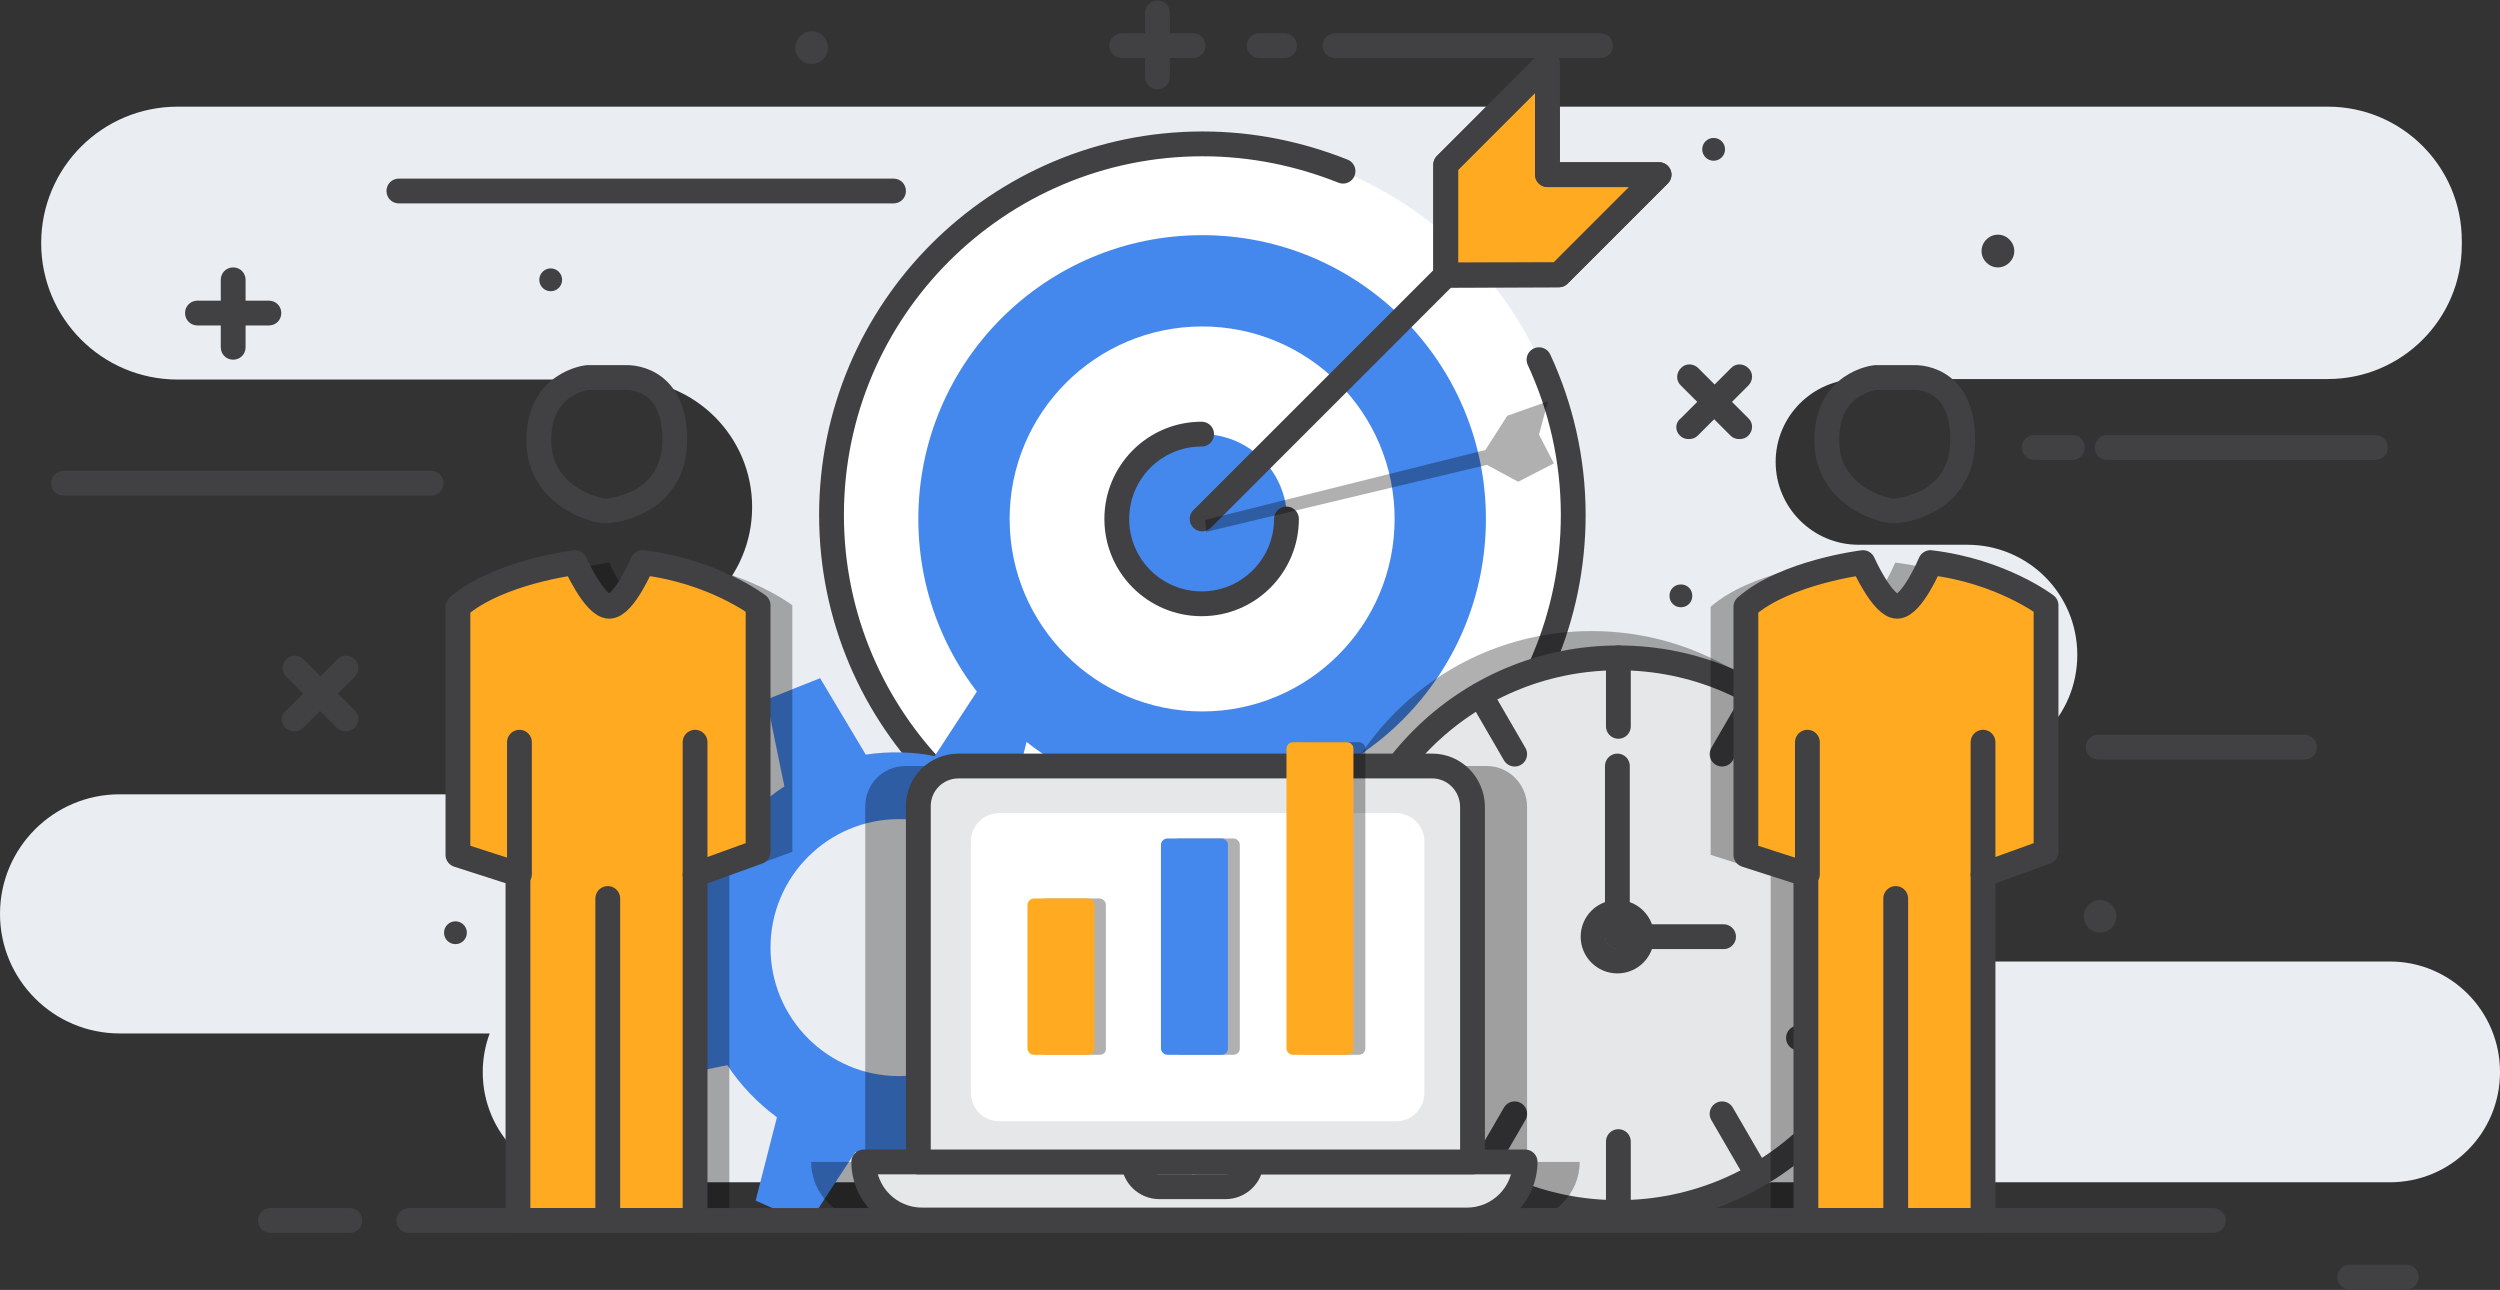 <?xml version="1.0" encoding="utf-8"?>
<!-- Generator: Adobe Illustrator 22.0.1, SVG Export Plug-In . SVG Version: 6.00 Build 0)  -->
<svg version="1.1" id="Layer_1" xmlns="http://www.w3.org/2000/svg" xmlns:xlink="http://www.w3.org/1999/xlink" x="0px" y="0px"
	 viewBox="0 0 503.9 260" style="enable-background:new 0 0 503.9 260;" xml:space="preserve">
<rect x="0" y="0" width="503.9" height="260" fill="#333333" stroke="none"/>
<style type="text/css">
	.st0{fill:#EAEDF1;}
	.st1{fill:#414042;}
	.st2{fill:#FFFFFF;}
	.st3{fill:none;stroke:#414042;stroke-width:5;stroke-linecap:round;stroke-linejoin:round;stroke-miterlimit:10;}
	.st4{fill:#4487ED;}
	.st5{fill:#FFAA21;stroke:#414042;stroke-width:5;stroke-linecap:round;stroke-linejoin:round;stroke-miterlimit:10;}
	.st6{opacity:0.31;enable-background:new    ;}
	.st7{fill:#E6E7E8;stroke:#414042;stroke-width:5;stroke-linecap:round;stroke-linejoin:round;stroke-miterlimit:10;}
	.st8{fill:#FFAA21;}
</style>
<g id="Layer_1_1_">
</g>
<g id="Layer_2_1_">
	<g>
		<path class="st0" d="M481.7,193.8H382v-39.6h14.5c12.3,0,22.2-9.9,22.2-22.2l0,0c0-12.3-9.9-22.2-22.2-22.2H382h-7.4
			c-9.2,0-16.7-7.5-16.7-16.7l0,0c0-9.2,7.5-16.7,16.7-16.7h7.4h87.2c14.9,0,27-12.1,27-27v-0.9c0-14.9-12.1-27-27-27H251.4h-39.6
			h-176C20.6,21.5,8.3,33.8,8.3,49l0,0c0,15.2,12.3,27.5,27.5,27.5H43h73.8h9.1c14.2,0,25.7,11.5,25.7,25.7l0,0
			c0,14.2-11.5,25.7-25.7,25.7h-9.1v0.4c-11.1,2.2-19.5,11.9-19.5,23.7l0,0c0,2.8,0.5,5.5,1.4,8.1H24.1C10.8,160.1,0,170.9,0,184.2
			l0,0c0,13.3,10.8,24.1,24.1,24.1h74.6c-0.9,2.4-1.4,5.1-1.4,7.8l0,0c0,12.3,9.9,22.2,22.2,22.2h362.2c12.3,0,22.2-9.9,22.2-22.2
			l0,0C503.9,203.7,493.9,193.8,481.7,193.8z"/>
	</g>
	<g>
		<circle class="st1" cx="91.8" cy="188" r="2.3"/>
	</g>
	<path class="st1" d="M89.4,97.4c0-1.4-1.1-2.5-2.5-2.5H12.8c-1.4,0-2.5,1.1-2.5,2.5s1.1,2.5,2.5,2.5H87
		C88.3,99.9,89.4,98.8,89.4,97.4z"/>
	<path class="st1" d="M80.4,41h99.7c1.4,0,2.5-1.1,2.5-2.5s-1.1-2.5-2.5-2.5H80.4c-1.4,0-2.5,1.1-2.5,2.5S79,41,80.4,41z"/>
	<path class="st1" d="M253.8,11.7h5.1c1.4,0,2.5-1.1,2.5-2.5s-1.1-2.5-2.5-2.5h-5.1c-1.4,0-2.5,1.1-2.5,2.5S252.4,11.7,253.8,11.7z"
		/>
	<path class="st1" d="M269.1,11.7h53.5c1.4,0,2.5-1.1,2.5-2.5s-1.1-2.5-2.5-2.5h-53.5c-1.4,0-2.5,1.1-2.5,2.5S267.7,11.7,269.1,11.7
		z"/>
	<path class="st1" d="M226.1,11.7h4.7v3.8c0,1.4,1.1,2.5,2.5,2.5s2.5-1.1,2.5-2.5v-3.8h4.7c1.4,0,2.5-1.1,2.5-2.5s-1.1-2.5-2.5-2.5
		h-4.7V2.6c0-1.4-1.1-2.5-2.5-2.5s-2.5,1.1-2.5,2.5v4.1h-4.7c-1.4,0-2.5,1.1-2.5,2.5S224.7,11.7,226.1,11.7z"/>
	<path class="st1" d="M338.6,87.8c0.5,0.5,1.1,0.7,1.8,0.7s1.3-0.2,1.8-0.7l3.3-3.3l3.3,3.3c0.5,0.5,1.1,0.7,1.8,0.7
		s1.3-0.2,1.8-0.7c1-1,1-2.6,0-3.5l-3.3-3.3l3.3-3.3c1-1,1-2.6,0-3.5c-1-1-2.6-1-3.5,0l-3.3,3.3l-3.3-3.3c-1-1-2.6-1-3.5,0
		c-1,1-1,2.6,0,3.5l3.3,3.3l-3.3,3.3C337.6,85.2,337.6,86.8,338.6,87.8z"/>
	<path class="st1" d="M407.5,90.2c0,1.4,1.1,2.5,2.5,2.5h7.7c1.4,0,2.5-1.1,2.5-2.5s-1.1-2.5-2.5-2.5H410
		C408.6,87.7,407.5,88.9,407.5,90.2z"/>
	<path class="st1" d="M424.7,92.7h54.1c1.4,0,2.5-1.1,2.5-2.5s-1.1-2.5-2.5-2.5h-54.1c-1.4,0-2.5,1.1-2.5,2.5S423.3,92.7,424.7,92.7
		z"/>
	<path class="st1" d="M467,150.6c0-1.4-1.1-2.5-2.5-2.5h-41.6c-1.4,0-2.5,1.1-2.5,2.5s1.1,2.5,2.5,2.5h41.6
		C465.9,153.1,467,152,467,150.6z"/>
	<path class="st1" d="M47,53.9c-1.4,0-2.5,1.1-2.5,2.5v4.2h-4.7c-1.4,0-2.5,1.1-2.5,2.5s1.1,2.5,2.5,2.5h4.7V70
		c0,1.4,1.1,2.5,2.5,2.5s2.5-1.1,2.5-2.5v-4.4h4.7c1.4,0,2.5-1.1,2.5-2.5s-1.1-2.5-2.5-2.5h-4.7v-4.2C49.5,55,48.4,53.9,47,53.9z"/>
	<path class="st1" d="M57.5,146.7c0.5,0.5,1.1,0.7,1.8,0.7s1.3-0.2,1.8-0.7l3.4-3.4l3.4,3.4c0.5,0.5,1.1,0.7,1.8,0.7
		s1.3-0.2,1.8-0.7c1-1,1-2.6,0-3.5l-3.4-3.4l3.4-3.4c1-1,1-2.6,0-3.5c-1-1-2.6-1-3.5,0l-3.4,3.4l-3.4-3.4c-1-1-2.6-1-3.5,0
		c-1,1-1,2.6,0,3.5l3.4,3.4l-3.4,3.4C56.5,144.1,56.5,145.7,57.5,146.7z"/>
	<path class="st1" d="M234.6,36c-1.4,0-2.5,1.1-2.5,2.5s1.1,2.5,2.5,2.5h7.6c1.4,0,2.5-1.1,2.5-2.5s-1.1-2.5-2.5-2.5H234.6z"/>
	<path class="st1" d="M420,184.7c0,1.8,1.5,3.3,3.3,3.3s3.3-1.5,3.3-3.3s-1.5-3.3-3.3-3.3C421.5,181.4,420,182.9,420,184.7z"/>
	<path class="st1" d="M163.6,12.9c1.8,0,3.3-1.5,3.3-3.3s-1.5-3.3-3.3-3.3s-3.3,1.5-3.3,3.3S161.7,12.9,163.6,12.9z"/>
	<path class="st1" d="M203.6,126.5c0-1.8-1.5-3.3-3.3-3.3s-3.3,1.5-3.3,3.3c0,1.8,1.5,3.3,3.3,3.3S203.6,128.3,203.6,126.5z"/>
	<path class="st1" d="M402.7,53.9c1.8,0,3.3-1.5,3.3-3.3s-1.5-3.3-3.3-3.3s-3.3,1.5-3.3,3.3S400.9,53.9,402.7,53.9z"/>
	<path class="st1" d="M341.1,120.1c0-1.3-1-2.3-2.3-2.3s-2.3,1-2.3,2.3s1,2.3,2.3,2.3C340.1,122.4,341.1,121.4,341.1,120.1z"/>
	<circle class="st1" cx="345.4" cy="30.1" r="2.3"/>
	<circle class="st1" cx="111" cy="56.4" r="2.3"/>
	<path class="st1" d="M485,254.9h-11.4c-1.4,0-2.5,1.1-2.5,2.5s1.1,2.5,2.5,2.5H485c1.4,0,2.5-1.1,2.5-2.5S486.4,254.9,485,254.9z"
		/>
	<g>
		<circle class="st2" cx="242.3" cy="103.8" r="74.8"/>
		<path class="st3" d="M310.2,72.5c4.4,9.5,6.9,20.1,6.9,31.3c0,41.3-33.5,74.8-74.7,74.8s-74.8-33.5-74.8-74.8S201.1,29,242.4,29
			c10,0,19.5,2,28.3,5.5"/>
		<circle class="st4" cx="242.3" cy="104.6" r="57.2"/>
		<circle class="st2" cx="242.3" cy="104.6" r="38.8"/>
		<circle class="st4" cx="242.3" cy="104.6" r="17.1"/>
		<path class="st3" d="M259.3,104.6c0,9.4-7.6,17.1-17.1,17.1c-9.4,0-17.1-7.6-17.1-17.1c0-9.4,7.6-17.1,17.1-17.1"/>
		<polygon class="st5" points="291.4,55.5 291.4,33.2 311.9,12.7 311.9,35.2 334.4,35.2 314.2,55.4 		"/>
		<polyline class="st3" points="242.3,104.6 291.4,55.5 291.4,33.2 311.9,12.7 311.9,35.2 334.4,35.2 314.2,55.4 292.4,55.4 		"/>
		<path class="st4" d="M220.7,185.8l15.2-9.1l-2.1-5.3l-0.1-0.2l-2.1-5.3l-17.5,3.6c-2.7-3.9-6-7.3-9.7-10l4.4-17.4l-5.2-2.3
			l-0.2-0.1l-5.2-2.3l-9.8,15c-4.5-0.9-9.2-1-13.9-0.3l-9.2-15.4l-5.3,2.1l-0.2,0.1l-5.3,2.1l3.6,17.5c-4,2.6-7.4,5.9-10.2,9.7
			l-17.2-4.3l-2.4,5.1l-0.1,0.2l-2.3,5.2l14.7,9.7c-1,4.6-1.1,9.5-0.4,14.3l-15,9l2.1,5.3l0.1,0.2l2.1,5.3l17.1-3.5
			c2.7,4.1,6.1,7.6,10,10.5l-4.3,16.8l5.2,2.3l0.2,0.1l5.2,2.3l9.5-14.5c4.7,1,9.6,1.1,14.5,0.3l8.9,14.9l5.3-2.1l0.2-0.1l5.3-2.1
			l-3.5-17.1c4.1-2.7,7.5-6.1,10.3-10l17,4.3l2.3-5.2l0.1-0.2l2.3-5.2l-14.8-9.7C221.3,195.3,221.4,190.5,220.7,185.8z M181.2,216.9
			c-14.3,0-25.9-11.6-25.9-25.9s11.6-25.9,25.9-25.9s25.9,11.6,25.9,25.9C207.1,205.3,195.5,216.9,181.2,216.9z"/>
		<circle class="st6" cx="320.8" cy="183.1" r="55.9"/>
		<circle class="st7" cx="326.2" cy="188.5" r="55.9"/>
		<circle class="st3" cx="326" cy="188.8" r="4.9"/>
		<polyline class="st3" points="326,154.4 326,188.8 347.4,188.8 		"/>
		<g>
			<g>
				<line class="st3" x1="298.4" y1="236.4" x2="305.3" y2="224.5"/>
				<line class="st3" x1="347.1" y1="152" x2="354" y2="140.1"/>
			</g>
			<g>
				<line class="st3" x1="278" y1="216.1" x2="289.9" y2="209.2"/>
				<line class="st3" x1="362.5" y1="167.3" x2="374.4" y2="160.5"/>
			</g>
			<g>
				<line class="st3" x1="270.6" y1="188.3" x2="284.3" y2="188.3"/>
				<line class="st3" x1="368.1" y1="188.3" x2="381.8" y2="188.3"/>
			</g>
			<g>
				<line class="st3" x1="278" y1="160.5" x2="289.9" y2="167.3"/>
				<line class="st3" x1="362.5" y1="209.2" x2="374.4" y2="216.1"/>
			</g>
			<g>
				<line class="st3" x1="298.4" y1="140.1" x2="305.3" y2="152"/>
				<line class="st3" x1="347.1" y1="224.5" x2="354" y2="236.4"/>
			</g>
			<g>
				<line class="st3" x1="326.2" y1="132.6" x2="326.2" y2="146.4"/>
				<line class="st3" x1="326.2" y1="230.1" x2="326.2" y2="243.9"/>
			</g>
		</g>
		<path class="st6" d="M263.2,234.2c-0.1,2.8-2.4,5-5.2,5h-13.3c-2.8,0-5.1-2.2-5.2-5h-54.4c0,6.5,5.3,11.7,11.7,11.7h109.9
			c6.5,0,11.7-5.3,11.7-11.7H263.2z"/>
		<path class="st6" d="M299.7,154.4h-95.5c-4.5,0-8.1,3.6-8.1,8.1v71.7h111.7v-71.7C307.7,158,304.1,154.4,299.7,154.4z"/>
		<path class="st6" d="M241.6,234.2c-0.1,2.8-2.4,5-5.2,5h-13.3c-2.8,0-5.1-2.2-5.2-5h-54.4c0,6.5,5.3,11.7,11.7,11.7h109.9
			c6.5,0,11.7-5.3,11.7-11.7H241.6z"/>
		<path class="st6" d="M278,154.4h-95.5c-4.5,0-8.1,3.6-8.1,8.1v71.7h111.7v-71.7C286.1,158,282.5,154.4,278,154.4z"/>
		<path class="st7" d="M252.2,234.2c-0.1,2.8-2.4,5-5.2,5h-13.3c-2.8,0-5.1-2.2-5.2-5h-54.4c0,6.5,5.3,11.7,11.7,11.7h109.9
			c6.5,0,11.7-5.3,11.7-11.7H252.2z"/>
		<path class="st7" d="M288.7,154.4h-95.5c-4.5,0-8.1,3.6-8.1,8.1v71.7h111.7v-71.7C296.7,158,293.1,154.4,288.7,154.4z"/>
		<path class="st2" d="M278,163.9h3.4c3.1,0,5.7,2.5,5.7,5.7v50.7c0,3.1-2.5,5.7-5.7,5.7h-80c-3.1,0-5.7-2.5-5.7-5.7v-50.7
			c0-3.1,2.5-5.7,5.7-5.7h51.3"/>
		<path class="st6" d="M221.6,212.6h-10.9c-0.7,0-1.3-0.6-1.3-1.3v-28.9c0-0.7,0.6-1.3,1.3-1.3h10.9c0.7,0,1.3,0.6,1.3,1.3v28.9
			C223,212.1,222.4,212.6,221.6,212.6z"/>
		<path class="st6" d="M248.6,212.6h-10.9c-0.7,0-1.3-0.6-1.3-1.3v-41c0-0.7,0.6-1.3,1.3-1.3h10.9c0.7,0,1.3,0.6,1.3,1.3v41
			C249.9,212.1,249.3,212.6,248.6,212.6z"/>
		<path class="st6" d="M273.9,212.6H263c-0.7,0-1.3-0.6-1.3-1.3v-60.4c0-0.7,0.6-1.3,1.3-1.3h10.9c0.7,0,1.3,0.6,1.3,1.3v60.4
			C275.2,212.1,274.6,212.6,273.9,212.6z"/>
		<path class="st8" d="M219.3,212.6h-10.9c-0.7,0-1.3-0.6-1.3-1.3v-28.9c0-0.7,0.6-1.3,1.3-1.3h10.9c0.7,0,1.3,0.6,1.3,1.3v28.9
			C220.6,212.1,220,212.6,219.3,212.6z"/>
		<path class="st4" d="M246.2,212.6h-10.9c-0.7,0-1.3-0.6-1.3-1.3v-41c0-0.7,0.6-1.3,1.3-1.3h10.9c0.7,0,1.3,0.6,1.3,1.3v41
			C247.5,212.1,246.9,212.6,246.2,212.6z"/>
		<path class="st8" d="M271.5,212.6h-10.9c-0.7,0-1.3-0.6-1.3-1.3v-60.4c0-0.7,0.6-1.3,1.3-1.3h10.9c0.7,0,1.3,0.6,1.3,1.3v60.4
			C272.8,212.1,272.2,212.6,271.5,212.6z"/>
		<path class="st6" d="M111.3,176.2V246H147v-69.7l12.7-4.6V122c0,0-9-6.9-23.3-8.6c0,0-3.7,8.8-6.7,8.8s-6.9-8.8-6.9-8.8
			s-15.6,1.9-23.6,8.9v50L111.3,176.2z"/>
		<path class="st5" d="M104.4,176.2V246h35.7v-69.7l12.7-4.6V122c0,0-9-6.9-23.3-8.6c0,0-3.7,8.8-6.7,8.8s-6.9-8.8-6.9-8.8
			s-15.6,1.9-23.6,8.9v50L104.4,176.2z"/>
		<line class="st3" x1="104.7" y1="149.6" x2="104.7" y2="176.2"/>
		<line class="st3" x1="140.1" y1="149.6" x2="140.1" y2="176.2"/>
		<line class="st3" x1="122.5" y1="181.1" x2="122.5" y2="246"/>
		<path class="st3" d="M126.2,76.1h-7.8c0,0-9.8,1-9.8,12.6s11.9,14.3,13.3,14.3c1.4,0,14.1-1.3,14.1-14.4S126.2,76.1,126.2,76.1z"
			/>
		<path class="st6" d="M356.9,176.2V246h35.7v-69.7l12.7-4.6V122c0,0-9-6.9-23.3-8.6c0,0-3.7,8.8-6.7,8.8s-6.9-8.8-6.9-8.8
			s-15.6,1.9-23.6,8.9v50L356.9,176.2z"/>
		<path class="st5" d="M364,176.2V246h35.7v-69.7l12.7-4.6V122c0,0-9-6.9-23.3-8.6c0,0-3.7,8.8-6.7,8.8s-6.9-8.8-6.9-8.8
			s-15.6,1.9-23.6,8.9v50L364,176.2z"/>
		<line class="st3" x1="364.3" y1="149.6" x2="364.3" y2="176.2"/>
		<line class="st3" x1="399.7" y1="149.6" x2="399.7" y2="176.2"/>
		<line class="st3" x1="382.1" y1="181.1" x2="382.1" y2="246"/>
		<path class="st3" d="M385.8,76.1H378c0,0-9.8,1-9.8,12.6s11.9,14.3,13.3,14.3s14.1-1.3,14.1-14.4S385.8,76.1,385.8,76.1z"/>
		<line class="st3" x1="70.5" y1="246" x2="54.5" y2="246"/>
		<line class="st3" x1="82.4" y1="246" x2="446.1" y2="246"/>
		<polygon class="st6" points="242.9,104.8 299.4,90.7 303.8,83.8 312,80.9 310.2,87.6 313.2,93.4 306,97.1 299.7,93.7 243.1,107.2 
					"/>
	</g>
</g>
</svg>
